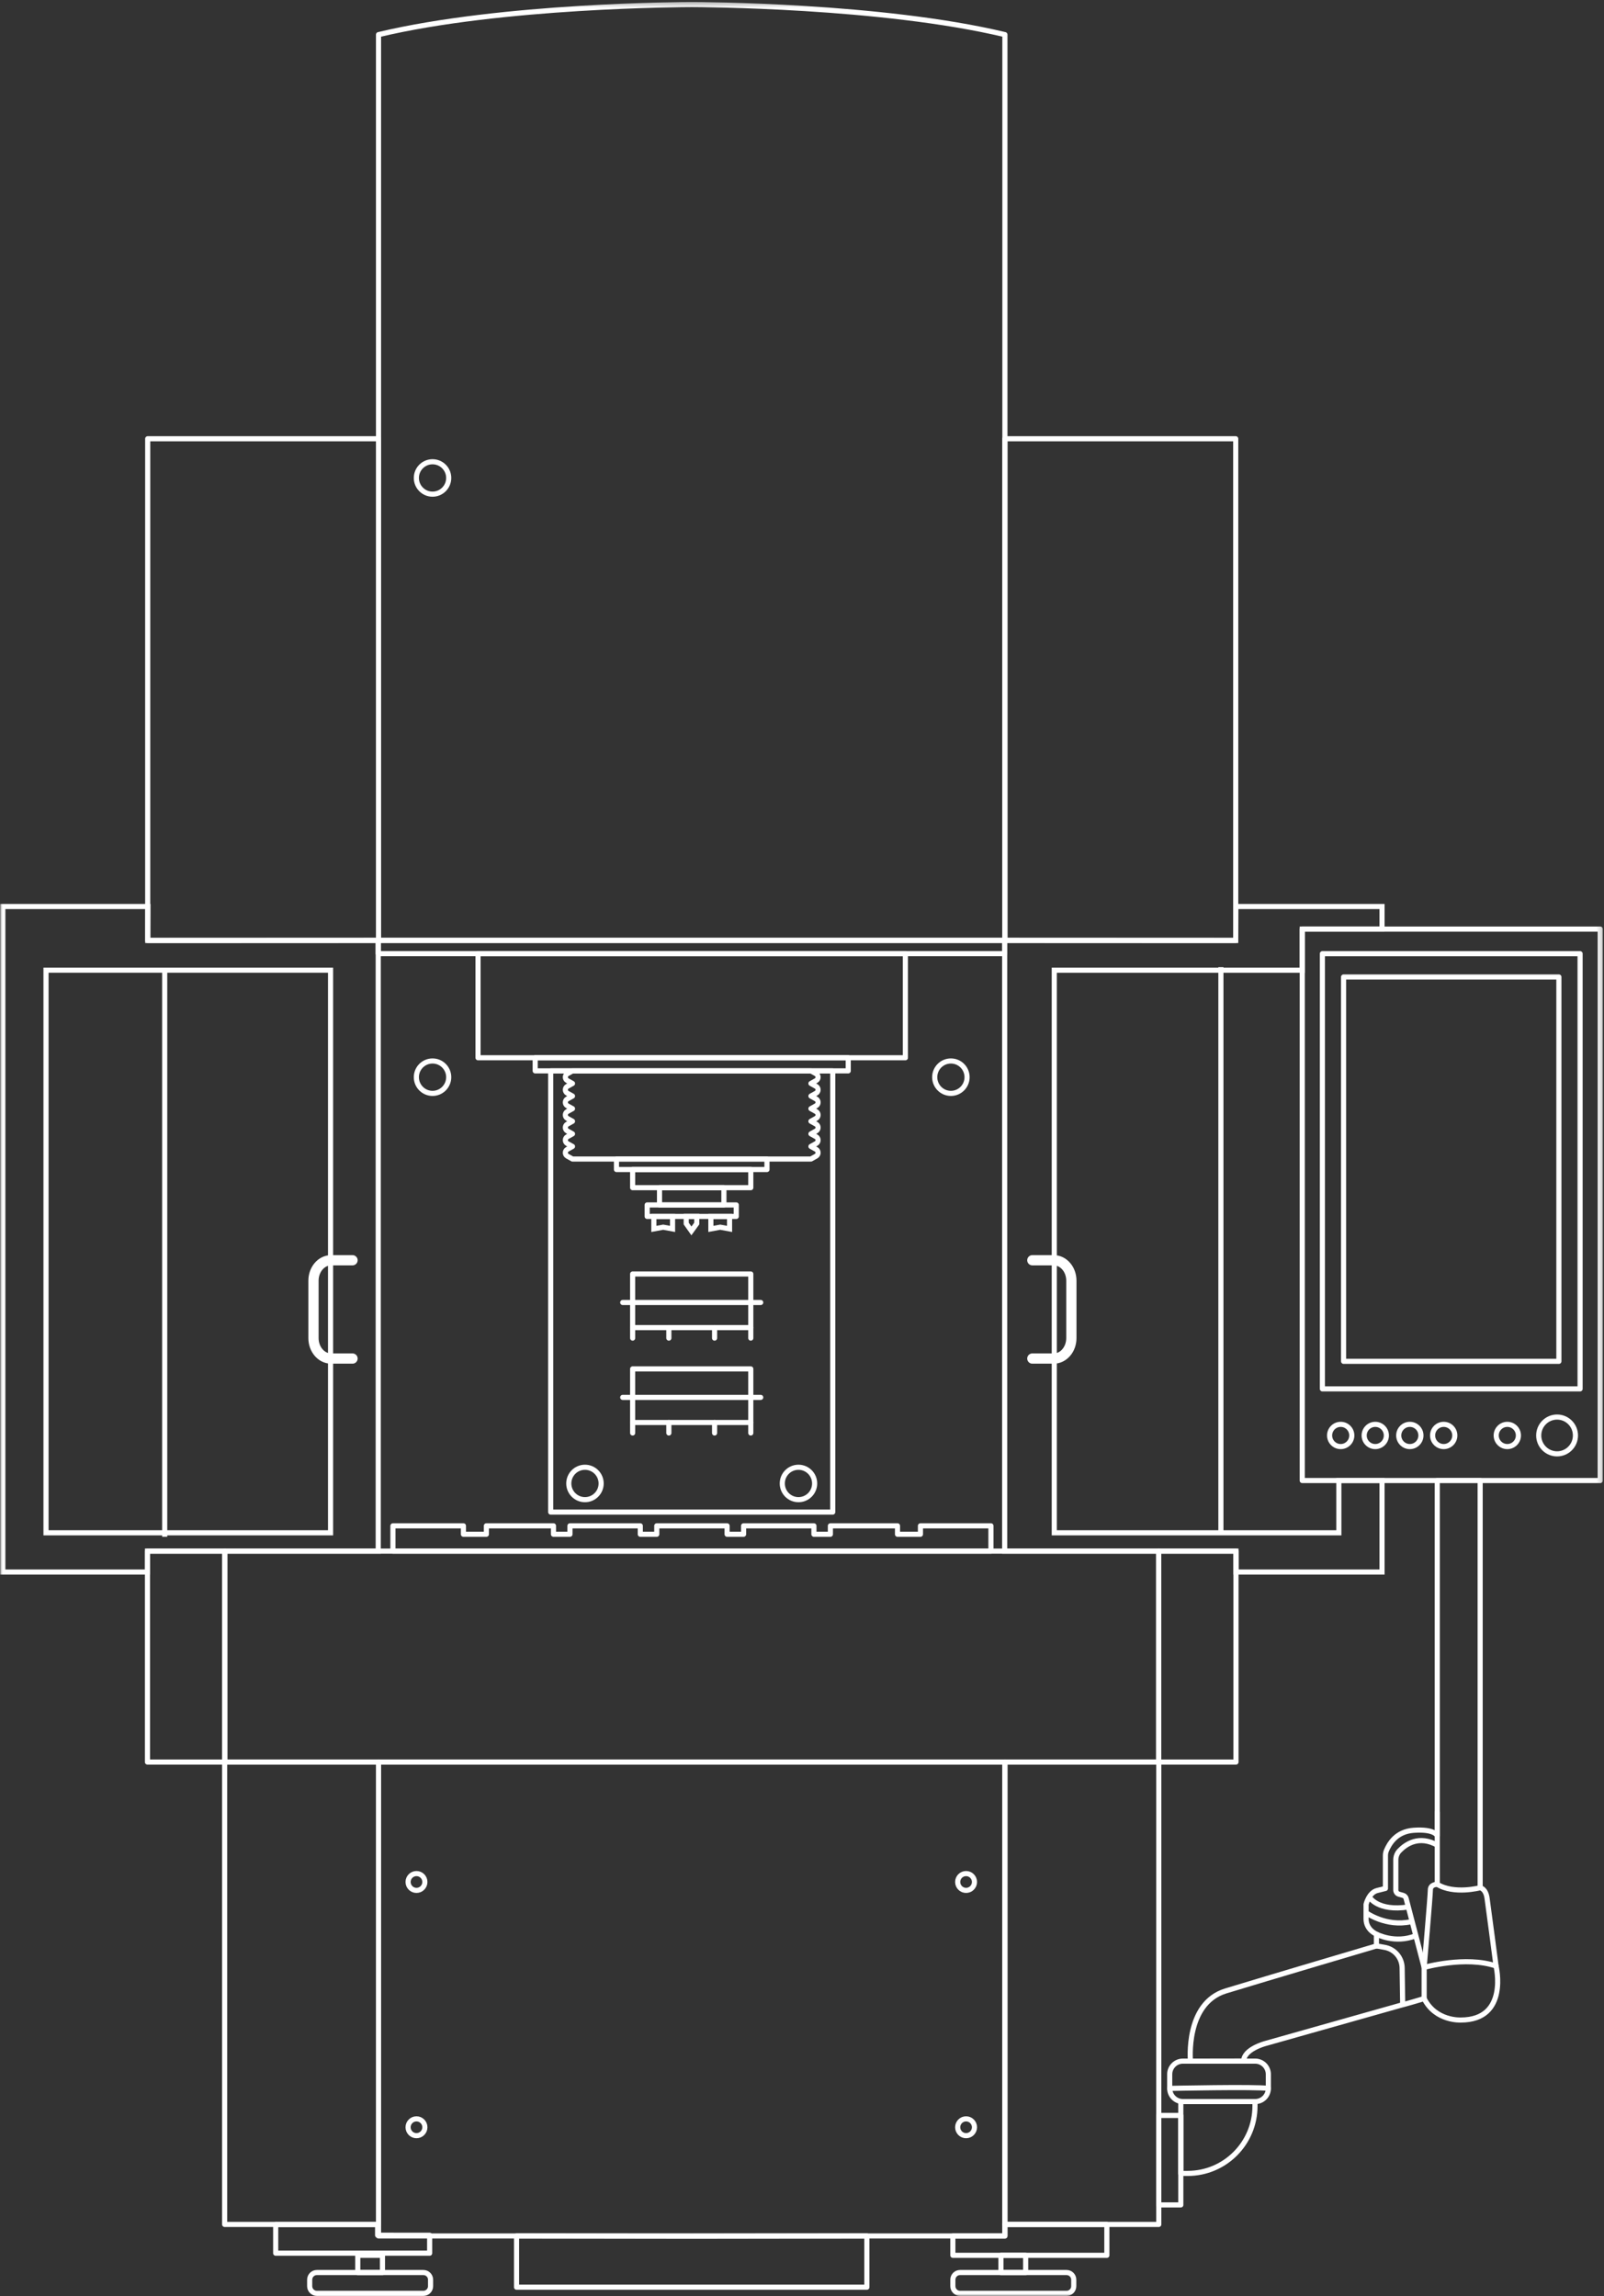 <?xml version="1.0" encoding="UTF-8"?>
<svg width="313px" height="448px" viewBox="0 0 313 448" version="1.1" xmlns="http://www.w3.org/2000/svg" xmlns:xlink="http://www.w3.org/1999/xlink">
    <rect x="0" y="0" width="313" height="448" fill="#333333" stroke="none"/>
    <!-- Generator: Sketch 46.2 (44496) - http://www.bohemiancoding.com/sketch -->
    <title>Page 1</title>
    <desc>Created with Sketch.</desc>
    <defs>
        <polygon id="path-1" points="0 448 312.815 448 312.815 0.337 0 0.337"></polygon>
    </defs>
    <g id="Page-1" stroke="none" stroke-width="1" fill="none" fill-rule="evenodd">
        <g>
            <path d="M238.243,188.705 L238.243,299.133" id="Stroke-1" stroke="#FFFFFF"></path>
            <path d="M32.138,189.404 L32.138,299.832" id="Stroke-2" stroke="#FFFFFF"></path>
            <polygon id="Stroke-3" stroke="#FFFFFF" stroke-linecap="round" stroke-linejoin="round" points="73.686 436.107 73.686 434.022 53.797 434.022 53.797 439.613 83.839 439.613 83.839 436.111"></polygon>
            <g id="Group-80">
                <path d="M82.62,447.449 L61.83,447.449 C61.057,447.449 60.429,446.82 60.429,446.046 L60.429,444.788 C60.429,444.013 61.057,443.386 61.83,443.386 L82.62,443.386 C83.394,443.386 84.02,444.013 84.02,444.788 L84.02,446.046 C84.02,446.82 83.394,447.449 82.62,447.449 Z" id="Stroke-4" stroke="#FFFFFF" stroke-linecap="round" stroke-linejoin="round"></path>
                <mask id="mask-2" fill="white">
                    <use xlink:href="#path-1"></use>
                </mask>
                <g id="Clip-7"></g>
                <polygon id="Stroke-6" stroke="#FFFFFF" stroke-linecap="round" stroke-linejoin="round" mask="url(#mask-2)" points="69.814 443.386 74.635 443.386 74.635 440.029 69.814 440.029"></polygon>
                <polygon id="Stroke-8" stroke="#FFFFFF" stroke-linecap="round" stroke-linejoin="round" mask="url(#mask-2)" points="43.838 434.003 73.863 434.003 73.863 343.789 43.838 343.789"></polygon>
                <polygon id="Stroke-9" stroke="#FFFFFF" stroke-linecap="round" stroke-linejoin="round" mask="url(#mask-2)" points="28.824 183.478 73.863 183.478 73.863 85.604 28.824 85.604"></polygon>
                <polygon id="Stroke-10" stroke="#FFFFFF" stroke-linecap="round" stroke-linejoin="round" mask="url(#mask-2)" points="28.774 343.789 43.863 343.789 43.863 302.636 28.774 302.636"></polygon>
                <polygon id="Stroke-11" stroke="#FFFFFF" mask="url(#mask-2)" points="131.24 237.343 127.594 237.343 127.594 239.77 129.417 239.434 131.24 239.77"></polygon>
                <path d="M123.453,259.025 L123.453,261.071" id="Stroke-12" stroke="#FFFFFF" stroke-linecap="round" stroke-linejoin="round" mask="url(#mask-2)"></path>
                <path d="M130.518,259.025 L130.518,261.071" id="Stroke-13" stroke="#FFFFFF" stroke-linecap="round" stroke-linejoin="round" mask="url(#mask-2)"></path>
                <path d="M123.453,277.54 L123.453,279.587" id="Stroke-14" stroke="#FFFFFF" stroke-linecap="round" stroke-linejoin="round" mask="url(#mask-2)"></path>
                <path d="M130.518,277.54 L130.518,279.587" id="Stroke-15" stroke="#FFFFFF" stroke-linecap="round" stroke-linejoin="round" mask="url(#mask-2)"></path>
                <path d="M87.56,210.166 C87.56,211.912 86.147,213.327 84.404,213.327 C82.661,213.327 81.247,211.912 81.247,210.166 C81.247,208.419 82.661,207.005 84.404,207.005 C86.147,207.005 87.56,208.419 87.56,210.166 Z" id="Stroke-16" stroke="#FFFFFF" stroke-linecap="round" stroke-linejoin="round" mask="url(#mask-2)"></path>
                <path d="M87.56,93.253 C87.56,94.999 86.147,96.414 84.404,96.414 C82.661,96.414 81.247,94.999 81.247,93.253 C81.247,91.506 82.661,90.092 84.404,90.092 C86.147,90.092 87.56,91.506 87.56,93.253 Z" id="Stroke-17" stroke="#FFFFFF" stroke-linecap="round" stroke-linejoin="round" mask="url(#mask-2)"></path>
                <path d="M82.91,367.187 C82.91,368.093 82.177,368.828 81.272,368.828 C80.366,368.828 79.633,368.093 79.633,367.187 C79.633,366.281 80.366,365.546 81.272,365.546 C82.177,365.546 82.91,366.281 82.91,367.187 Z" id="Stroke-18" stroke="#FFFFFF" mask="url(#mask-2)"></path>
                <path d="M82.91,415.044 C82.91,415.95 82.177,416.684 81.272,416.684 C80.366,416.684 79.633,415.95 79.633,415.044 C79.633,414.137 80.366,413.403 81.272,413.403 C82.177,413.403 82.91,414.137 82.91,415.044 Z" id="Stroke-19" stroke="#FFFFFF" mask="url(#mask-2)"></path>
                <path d="M190.157,367.187 C190.157,368.093 189.424,368.828 188.519,368.828 C187.613,368.828 186.88,368.093 186.88,367.187 C186.88,366.281 187.613,365.546 188.519,365.546 C189.424,365.546 190.157,366.281 190.157,367.187 Z" id="Stroke-20" stroke="#FFFFFF" mask="url(#mask-2)"></path>
                <path d="M190.157,415.044 C190.157,415.95 189.424,416.684 188.519,416.684 C187.613,416.684 186.88,415.95 186.88,415.044 C186.88,414.137 187.613,413.403 188.519,413.403 C189.424,413.403 190.157,414.137 190.157,415.044 Z" id="Stroke-21" stroke="#FFFFFF" mask="url(#mask-2)"></path>
                <path d="M117.305,289.435 C117.305,291.181 115.891,292.596 114.149,292.596 C112.405,292.596 110.992,291.181 110.992,289.435 C110.992,287.688 112.405,286.273 114.149,286.273 C115.891,286.273 117.305,287.688 117.305,289.435 Z" id="Stroke-22" stroke="#FFFFFF" stroke-linecap="round" stroke-linejoin="round" mask="url(#mask-2)"></path>
                <polygon id="Stroke-23" stroke="#FFFFFF" stroke-linecap="round" stroke-linejoin="round" mask="url(#mask-2)" points="196.095 436.25 196.095 434.003 215.99 434.003 215.99 440.029 185.938 440.029 185.938 436.256"></polygon>
                <polygon id="Stroke-24" stroke="#FFFFFF" stroke-linecap="round" stroke-linejoin="round" mask="url(#mask-2)" points="135.013 436.292 134.945 436.292 100.799 436.245 100.799 446.249 134.945 446.249 135.013 446.249 169.159 446.249 169.159 436.245"></polygon>
                <path d="M187.339,447.449 L208.128,447.449 C208.902,447.449 209.529,446.82 209.529,446.046 L209.529,444.788 C209.529,444.013 208.902,443.386 208.128,443.386 L187.339,443.386 C186.565,443.386 185.938,444.013 185.938,444.788 L185.938,446.046 C185.938,446.82 186.565,447.449 187.339,447.449 Z" id="Stroke-25" stroke="#FFFFFF" stroke-linecap="round" stroke-linejoin="round" mask="url(#mask-2)"></path>
                <polygon id="Stroke-26" stroke="#FFFFFF" stroke-linecap="round" stroke-linejoin="round" mask="url(#mask-2)" points="195.323 443.386 200.144 443.386 200.144 440.029 195.323 440.029"></polygon>
                <polygon id="Stroke-27" stroke="#FFFFFF" stroke-linecap="round" stroke-linejoin="round" mask="url(#mask-2)" points="135.013 343.789 134.945 343.789 73.864 343.789 73.864 436.25 134.945 436.25 135.013 436.25 196.094 436.25 196.094 343.789"></polygon>
                <polygon id="Stroke-28" stroke="#FFFFFF" stroke-linecap="round" stroke-linejoin="round" mask="url(#mask-2)" points="196.095 434.003 226.121 434.003 226.121 343.789 196.095 343.789"></polygon>
                <polygon id="Stroke-29" stroke="#FFFFFF" stroke-linecap="round" stroke-linejoin="round" mask="url(#mask-2)" points="196.095 183.478 241.134 183.478 241.134 85.604 196.095 85.604"></polygon>
                <path d="M135.013,0.888 L135.013,0.888 C135.013,0.888 134.987,0.888 134.979,0.888 C134.972,0.888 134.945,0.888 134.945,0.888 L134.945,0.888 C133.527,0.89 97.905,1.006 73.864,6.756 L73.864,85.604 L73.864,183.478 L134.945,183.478 L135.013,183.478 L196.096,183.478 L196.096,85.604 L196.096,6.756 C172.053,1.006 136.432,0.89 135.013,0.888 Z" id="Stroke-30" stroke="#FFFFFF" stroke-linecap="round" stroke-linejoin="round" mask="url(#mask-2)"></path>
                <polygon id="Stroke-31" stroke="#FFFFFF" stroke-linecap="round" stroke-linejoin="round" mask="url(#mask-2)" points="134.963 183.478 134.894 183.478 73.809 183.478 73.809 186.066 134.894 186.066 134.963 186.066 196.049 186.066 196.049 183.478"></polygon>
                <polygon id="Stroke-32" stroke="#FFFFFF" stroke-linecap="round" stroke-linejoin="round" mask="url(#mask-2)" points="135.013 186.066 134.945 186.066 93.283 186.066 93.283 206.376 134.945 206.376 135.013 206.376 176.674 206.376 176.674 186.066"></polygon>
                <polygon id="Stroke-33" stroke="#FFFFFF" stroke-linecap="round" stroke-linejoin="round" mask="url(#mask-2)" points="226.095 343.789 241.185 343.789 241.185 302.636 226.095 302.636"></polygon>
                <polygon id="Stroke-34" stroke="#FFFFFF" stroke-linecap="round" stroke-linejoin="round" mask="url(#mask-2)" points="135.013 302.636 134.945 302.636 43.863 302.636 43.863 343.789 134.945 343.789 135.013 343.789 226.095 343.789 226.095 302.636"></polygon>
                <polygon id="Stroke-35" stroke="#FFFFFF" stroke-linecap="round" stroke-linejoin="round" mask="url(#mask-2)" points="135.013 206.376 134.945 206.376 104.438 206.376 104.438 208.937 134.945 208.937 135.013 208.937 165.521 208.937 165.521 206.376"></polygon>
                <polygon id="Stroke-36" stroke="#FFFFFF" stroke-linecap="round" stroke-linejoin="round" mask="url(#mask-2)" points="135.013 226.136 134.945 226.136 120.295 226.136 120.295 228.181 134.945 228.181 135.013 228.181 149.663 228.181 149.663 226.136"></polygon>
                <polygon id="Stroke-37" stroke="#FFFFFF" stroke-linecap="round" stroke-linejoin="round" mask="url(#mask-2)" points="135.013 228.18 134.945 228.18 123.453 228.18 123.453 231.723 134.945 231.723 135.013 231.723 146.506 231.723 146.506 228.18"></polygon>
                <polygon id="Stroke-38" stroke="#FFFFFF" stroke-linecap="round" stroke-linejoin="round" mask="url(#mask-2)" points="135.013 248.568 134.945 248.568 123.453 248.568 123.453 259.025 134.945 259.025 135.013 259.025 146.506 259.025 146.506 248.568"></polygon>
                <polygon id="Stroke-39" stroke="#FFFFFF" stroke-linecap="round" stroke-linejoin="round" mask="url(#mask-2)" points="135.013 231.723 134.945 231.723 128.695 231.723 128.695 235.09 134.945 235.09 135.013 235.09 141.263 235.09 141.263 231.723"></polygon>
                <polygon id="Stroke-40" stroke="#FFFFFF" stroke-linecap="round" stroke-linejoin="round" mask="url(#mask-2)" points="135.013 235.09 134.945 235.09 126.287 235.09 126.287 237.333 134.945 237.333 135.013 237.333 143.671 237.333 143.671 235.09"></polygon>
                <polygon id="Stroke-41" stroke="#FFFFFF" mask="url(#mask-2)" points="138.718 237.343 142.364 237.343 142.364 239.77 140.541 239.434 138.718 239.77"></polygon>
                <path d="M159.244,211.953 L158.243,211.394 L159.244,210.835 C159.768,210.543 159.768,209.789 159.244,209.497 L158.243,208.938 L135.013,208.938 L134.945,208.938 L111.716,208.938 L110.714,209.497 C110.191,209.789 110.191,210.543 110.714,210.835 L111.716,211.394 L110.714,211.953 C110.191,212.245 110.191,212.999 110.714,213.292 L111.716,213.851 L110.714,214.41 C110.191,214.702 110.191,215.457 110.714,215.749 L111.716,216.308 L110.714,216.867 C110.191,217.159 110.191,217.914 110.714,218.206 L111.716,218.765 L110.714,219.324 C110.191,219.616 110.191,220.371 110.714,220.663 L111.716,221.222 L110.714,221.781 C110.191,222.073 110.191,222.828 110.714,223.12 L111.716,223.679 L110.714,224.238 C110.191,224.53 110.191,225.284 110.714,225.576 L111.716,226.135 L134.945,226.135 L135.013,226.135 L158.243,226.135 L159.244,225.576 C159.768,225.284 159.768,224.53 159.244,224.238 L158.243,223.679 L159.244,223.12 C159.768,222.828 159.768,222.073 159.244,221.781 L158.243,221.222 L159.244,220.663 C159.768,220.371 159.768,219.616 159.244,219.324 L158.243,218.765 L159.244,218.206 C159.768,217.914 159.768,217.159 159.244,216.867 L158.243,216.308 L159.244,215.749 C159.768,215.457 159.768,214.702 159.244,214.41 L158.243,213.851 L159.244,213.292 C159.768,212.999 159.768,212.245 159.244,211.953 Z" id="Stroke-42" stroke="#FFFFFF" stroke-linecap="round" stroke-linejoin="round" mask="url(#mask-2)"></path>
                <path d="M148.442,254.125 L121.516,254.125" id="Stroke-43" stroke="#FFFFFF" stroke-linecap="round" stroke-linejoin="round" mask="url(#mask-2)"></path>
                <path d="M146.506,259.025 L146.506,261.071" id="Stroke-44" stroke="#FFFFFF" stroke-linecap="round" stroke-linejoin="round" mask="url(#mask-2)"></path>
                <path d="M139.44,259.025 L139.44,261.071" id="Stroke-45" stroke="#FFFFFF" stroke-linecap="round" stroke-linejoin="round" mask="url(#mask-2)"></path>
                <polygon id="Stroke-46" stroke="#FFFFFF" stroke-linecap="round" stroke-linejoin="round" mask="url(#mask-2)" points="135.013 267.084 134.945 267.084 123.453 267.084 123.453 277.54 134.945 277.54 135.013 277.54 146.506 277.54 146.506 267.084"></polygon>
                <path d="M148.442,272.641 L121.516,272.641" id="Stroke-47" stroke="#FFFFFF" stroke-linecap="round" stroke-linejoin="round" mask="url(#mask-2)"></path>
                <path d="M146.506,277.54 L146.506,279.587" id="Stroke-48" stroke="#FFFFFF" stroke-linecap="round" stroke-linejoin="round" mask="url(#mask-2)"></path>
                <path d="M139.44,277.54 L139.44,279.587" id="Stroke-49" stroke="#FFFFFF" stroke-linecap="round" stroke-linejoin="round" mask="url(#mask-2)"></path>
                <polygon id="Stroke-50" stroke="#FFFFFF" stroke-linecap="round" stroke-linejoin="round" mask="url(#mask-2)" points="135.013 208.937 134.945 208.937 107.461 208.937 107.461 295.017 134.945 295.017 135.013 295.017 162.498 295.017 162.498 208.937"></polygon>
                <path d="M182.398,210.166 C182.398,211.912 183.811,213.327 185.554,213.327 C187.298,213.327 188.71,211.912 188.71,210.166 C188.71,208.419 187.298,207.005 185.554,207.005 C183.811,207.005 182.398,208.419 182.398,210.166 Z" id="Stroke-51" stroke="#FFFFFF" stroke-linecap="round" stroke-linejoin="round" mask="url(#mask-2)"></path>
                <path d="M152.654,289.435 C152.654,291.181 154.067,292.596 155.81,292.596 C157.553,292.596 158.966,291.181 158.966,289.435 C158.966,287.688 157.553,286.273 155.81,286.273 C154.067,286.273 152.654,287.688 152.654,289.435 Z" id="Stroke-52" stroke="#FFFFFF" stroke-linecap="round" stroke-linejoin="round" mask="url(#mask-2)"></path>
                <polygon id="Stroke-53" stroke="#FFFFFF" mask="url(#mask-2)" points="135.96 238.73 134.92 240.16 133.908 238.73 133.908 237.327 135.96 237.327"></polygon>
                <polygon id="Stroke-54" stroke="#FFFFFF" stroke-linecap="round" stroke-linejoin="round" mask="url(#mask-2)" points="179.613 297.699 179.613 299.344 175.135 299.344 175.135 297.699 162.041 297.699 162.041 299.344 158.825 299.344 158.825 297.699 145.101 297.699 145.101 299.344 141.884 299.344 141.884 297.699 135.013 297.699 131.556 297.699 128.161 297.699 128.161 299.344 124.944 299.344 124.944 297.699 111.22 297.699 111.22 299.344 108.003 299.344 108.003 297.699 94.911 297.699 94.911 299.344 90.431 299.344 90.431 297.699 76.676 297.699 76.676 302.636 131.556 302.636 135.013 302.636 193.369 302.636 193.369 297.699"></polygon>
                <polygon id="Stroke-55" stroke="#FFFFFF" stroke-linecap="round" stroke-linejoin="round" mask="url(#mask-2)" points="226.11 430.193 230.419 430.193 230.419 412.733 226.11 412.733"></polygon>
                <path d="M8.978,299.064 L64.505,299.064 L64.505,189.29 L8.978,189.29 L8.978,299.064 Z M0.55,176.863 L0.55,306.711 L28.771,306.711 L28.775,302.636 L73.808,302.636 L73.808,183.478 L28.837,183.498 L28.862,176.863 L0.55,176.863 Z" id="Stroke-56" stroke="#FFFFFF" mask="url(#mask-2)"></path>
                <path d="M68.788,265.062 L64.604,265.062 C62.709,265.062 61.174,263.277 61.174,261.076 L61.174,249.869 C61.174,247.668 62.709,245.884 64.604,245.884 L68.788,245.884" id="Stroke-57" stroke="#FFFFFF" stroke-width="2" stroke-linecap="round" stroke-linejoin="round" mask="url(#mask-2)"></path>
                <path d="M201.448,265.062 L205.633,265.062 C207.527,265.062 209.063,263.277 209.063,261.076 L209.063,249.869 C209.063,247.668 207.527,245.884 205.633,245.884 L201.448,245.884" id="Stroke-58" stroke="#FFFFFF" stroke-width="2" stroke-linecap="round" stroke-linejoin="round" mask="url(#mask-2)"></path>
                <polygon id="Stroke-59" stroke="#FFFFFF" stroke-linecap="round" stroke-linejoin="round" mask="url(#mask-2)" points="254.117 288.864 312.265 288.864 312.265 181.27 254.117 181.27"></polygon>
                <polygon id="Stroke-60" stroke="#FFFFFF" mask="url(#mask-2)" points="261.258 288.863 261.258 299.064 205.731 299.064 205.731 189.291 254.117 189.291 254.117 181.269 269.686 181.269 269.686 176.863 241.16 176.863 241.133 183.498 196.049 183.478 196.049 302.636 241.184 302.636 241.193 306.711 269.686 306.711 269.686 288.863"></polygon>
                <polygon id="Stroke-61" stroke="#FFFFFF" stroke-linecap="round" stroke-linejoin="round" mask="url(#mask-2)" points="258.049 270.978 308.332 270.978 308.332 186.072 258.049 186.072"></polygon>
                <polygon id="Stroke-62" stroke="#FFFFFF" stroke-linecap="round" stroke-linejoin="round" mask="url(#mask-2)" points="262.185 265.604 304.196 265.604 304.196 190.616 262.185 190.616"></polygon>
                <path d="M259.453,280.068 C259.453,281.267 260.423,282.237 261.619,282.237 C262.815,282.237 263.785,281.267 263.785,280.068 C263.785,278.87 262.815,277.9 261.619,277.9 C260.423,277.9 259.453,278.87 259.453,280.068 Z" id="Stroke-63" stroke="#FFFFFF" stroke-linecap="round" stroke-linejoin="round" mask="url(#mask-2)"></path>
                <path d="M272.944,280.068 C272.944,281.267 273.914,282.237 275.109,282.237 C276.306,282.237 277.276,281.267 277.276,280.068 C277.276,278.87 276.306,277.9 275.109,277.9 C273.914,277.9 272.944,278.87 272.944,280.068 Z" id="Stroke-64" stroke="#FFFFFF" stroke-linecap="round" stroke-linejoin="round" mask="url(#mask-2)"></path>
                <path d="M279.554,280.068 C279.554,281.267 280.524,282.237 281.72,282.237 C282.916,282.237 283.886,281.267 283.886,280.068 C283.886,278.87 282.916,277.9 281.72,277.9 C280.524,277.9 279.554,278.87 279.554,280.068 Z" id="Stroke-65" stroke="#FFFFFF" stroke-linecap="round" stroke-linejoin="round" mask="url(#mask-2)"></path>
                <path d="M291.966,280.068 C291.966,281.267 292.935,282.237 294.131,282.237 C295.327,282.237 296.297,281.267 296.297,280.068 C296.297,278.87 295.327,277.9 294.131,277.9 C292.935,277.9 291.966,278.87 291.966,280.068 Z" id="Stroke-66" stroke="#FFFFFF" stroke-linecap="round" stroke-linejoin="round" mask="url(#mask-2)"></path>
                <path d="M300.261,280.068 C300.261,282.051 301.865,283.657 303.844,283.657 C305.824,283.657 307.428,282.051 307.428,280.068 C307.428,278.086 305.824,276.479 303.844,276.479 C301.865,276.479 300.261,278.086 300.261,280.068 Z" id="Stroke-67" stroke="#FFFFFF" stroke-linecap="round" stroke-linejoin="round" mask="url(#mask-2)"></path>
                <path d="M266.199,280.068 C266.199,281.267 267.168,282.237 268.364,282.237 C269.561,282.237 270.53,281.267 270.53,280.068 C270.53,278.87 269.561,277.9 268.364,277.9 C267.168,277.9 266.199,278.87 266.199,280.068 Z" id="Stroke-68" stroke="#FFFFFF" stroke-linecap="round" stroke-linejoin="round" mask="url(#mask-2)"></path>
                <path d="M244.936,402.141 L230.817,402.141 C229.4,402.141 228.252,403.291 228.252,404.71 L228.252,407.462 C228.252,408.88 229.4,410.031 230.817,410.031 L244.936,410.031 C246.353,410.031 247.501,408.88 247.501,407.462 L247.501,404.71 C247.501,403.291 246.353,402.141 244.936,402.141 Z" id="Stroke-69" stroke="#FFFFFF" stroke-linecap="round" stroke-linejoin="round" mask="url(#mask-2)"></path>
                <path d="M230.42,424.048 L231.767,424.048 C239.016,424.048 244.893,418.162 244.893,410.901 L244.893,410.027 L230.42,410.027 L230.42,424.048 Z" id="Stroke-70" stroke="#FFFFFF" stroke-linecap="round" stroke-linejoin="round" mask="url(#mask-2)"></path>
                <path d="M288.831,288.849 L288.831,368.315 C288.831,368.315 289.91,368.449 290.179,370.341 C290.45,372.233 291.934,383.583 291.934,383.583 C291.934,383.583 294.497,394.121 285.054,394.121 C285.054,394.121 280.125,394.394 277.904,389.933 C274.801,390.879 273.181,391.284 273.181,391.284 L246.874,398.716 C246.874,398.716 242.692,399.828 242.692,402.126 C237.026,402.126 232.305,402.144 232.305,402.144 C232.305,402.144 231.226,390.879 239.185,388.447 C247.144,386.015 268.595,379.665 268.595,379.665 L268.595,377.367 C268.595,377.367 266.571,376.557 266.571,374.394 L266.571,371.558 C266.571,371.558 267.111,369.26 268.729,368.855 L270.349,368.449 L270.349,362.034 C270.349,361.675 270.42,361.326 270.565,360.997 C271.086,359.8 272.398,357.34 275.879,357.1 C280.052,356.812 280.467,358.18 280.467,358.18 L280.467,288.849 L288.831,288.849 Z" id="Stroke-71" stroke="#FFFFFF" stroke-linecap="round" stroke-linejoin="round" mask="url(#mask-2)"></path>
                <path d="M268.595,379.664 L270.192,379.942 C271.164,380.112 272.043,380.624 272.669,381.386 C273.262,382.109 273.594,383.012 273.608,383.948 L273.721,391.284" id="Stroke-72" stroke="#FFFFFF" mask="url(#mask-2)"></path>
                <path d="M247.501,407.462 C245.121,407.094 228.252,407.462 228.252,407.462" id="Stroke-73" stroke="#FFFFFF" stroke-linecap="round" stroke-linejoin="round" mask="url(#mask-2)"></path>
                <path d="M266.597,373.198 C266.597,373.198 270.484,376.016 275.34,374.936" id="Stroke-74" stroke="#FFFFFF" mask="url(#mask-2)"></path>
                <path d="M280.602,360.072 C276.909,357.931 274.266,359.856 273.077,361.1 C272.619,361.578 272.373,362.215 272.373,362.877 L272.373,368.757 C272.373,369.135 272.623,369.467 272.985,369.571 L273.797,369.803 C274.085,369.885 274.307,370.113 274.383,370.402 L277.903,383.853 L277.903,389.933" id="Stroke-75" stroke="#FFFFFF" mask="url(#mask-2)"></path>
                <path d="M288.831,368.314 C288.831,368.314 283.704,369.665 280.467,367.639 L280.467,353.587" id="Stroke-76" stroke="#FFFFFF" stroke-linecap="round" stroke-linejoin="round" mask="url(#mask-2)"></path>
                <path d="M280.467,367.639 C280.467,367.639 279.118,367.639 279.118,368.719 C279.118,369.801 277.904,383.853 277.904,383.853 C277.904,383.853 285.998,381.557 291.934,383.583" id="Stroke-77" stroke="#FFFFFF" stroke-linecap="round" stroke-linejoin="round" mask="url(#mask-2)"></path>
                <path d="M268.595,377.367 C268.595,377.367 272.199,379.311 276.276,377.668" id="Stroke-78" stroke="#FFFFFF" mask="url(#mask-2)"></path>
                <path d="M267.23,370.142 C267.23,370.142 268.792,372.985 274.826,372.061" id="Stroke-79" stroke="#FFFFFF" mask="url(#mask-2)"></path>
            </g>
        </g>
    </g>
</svg>